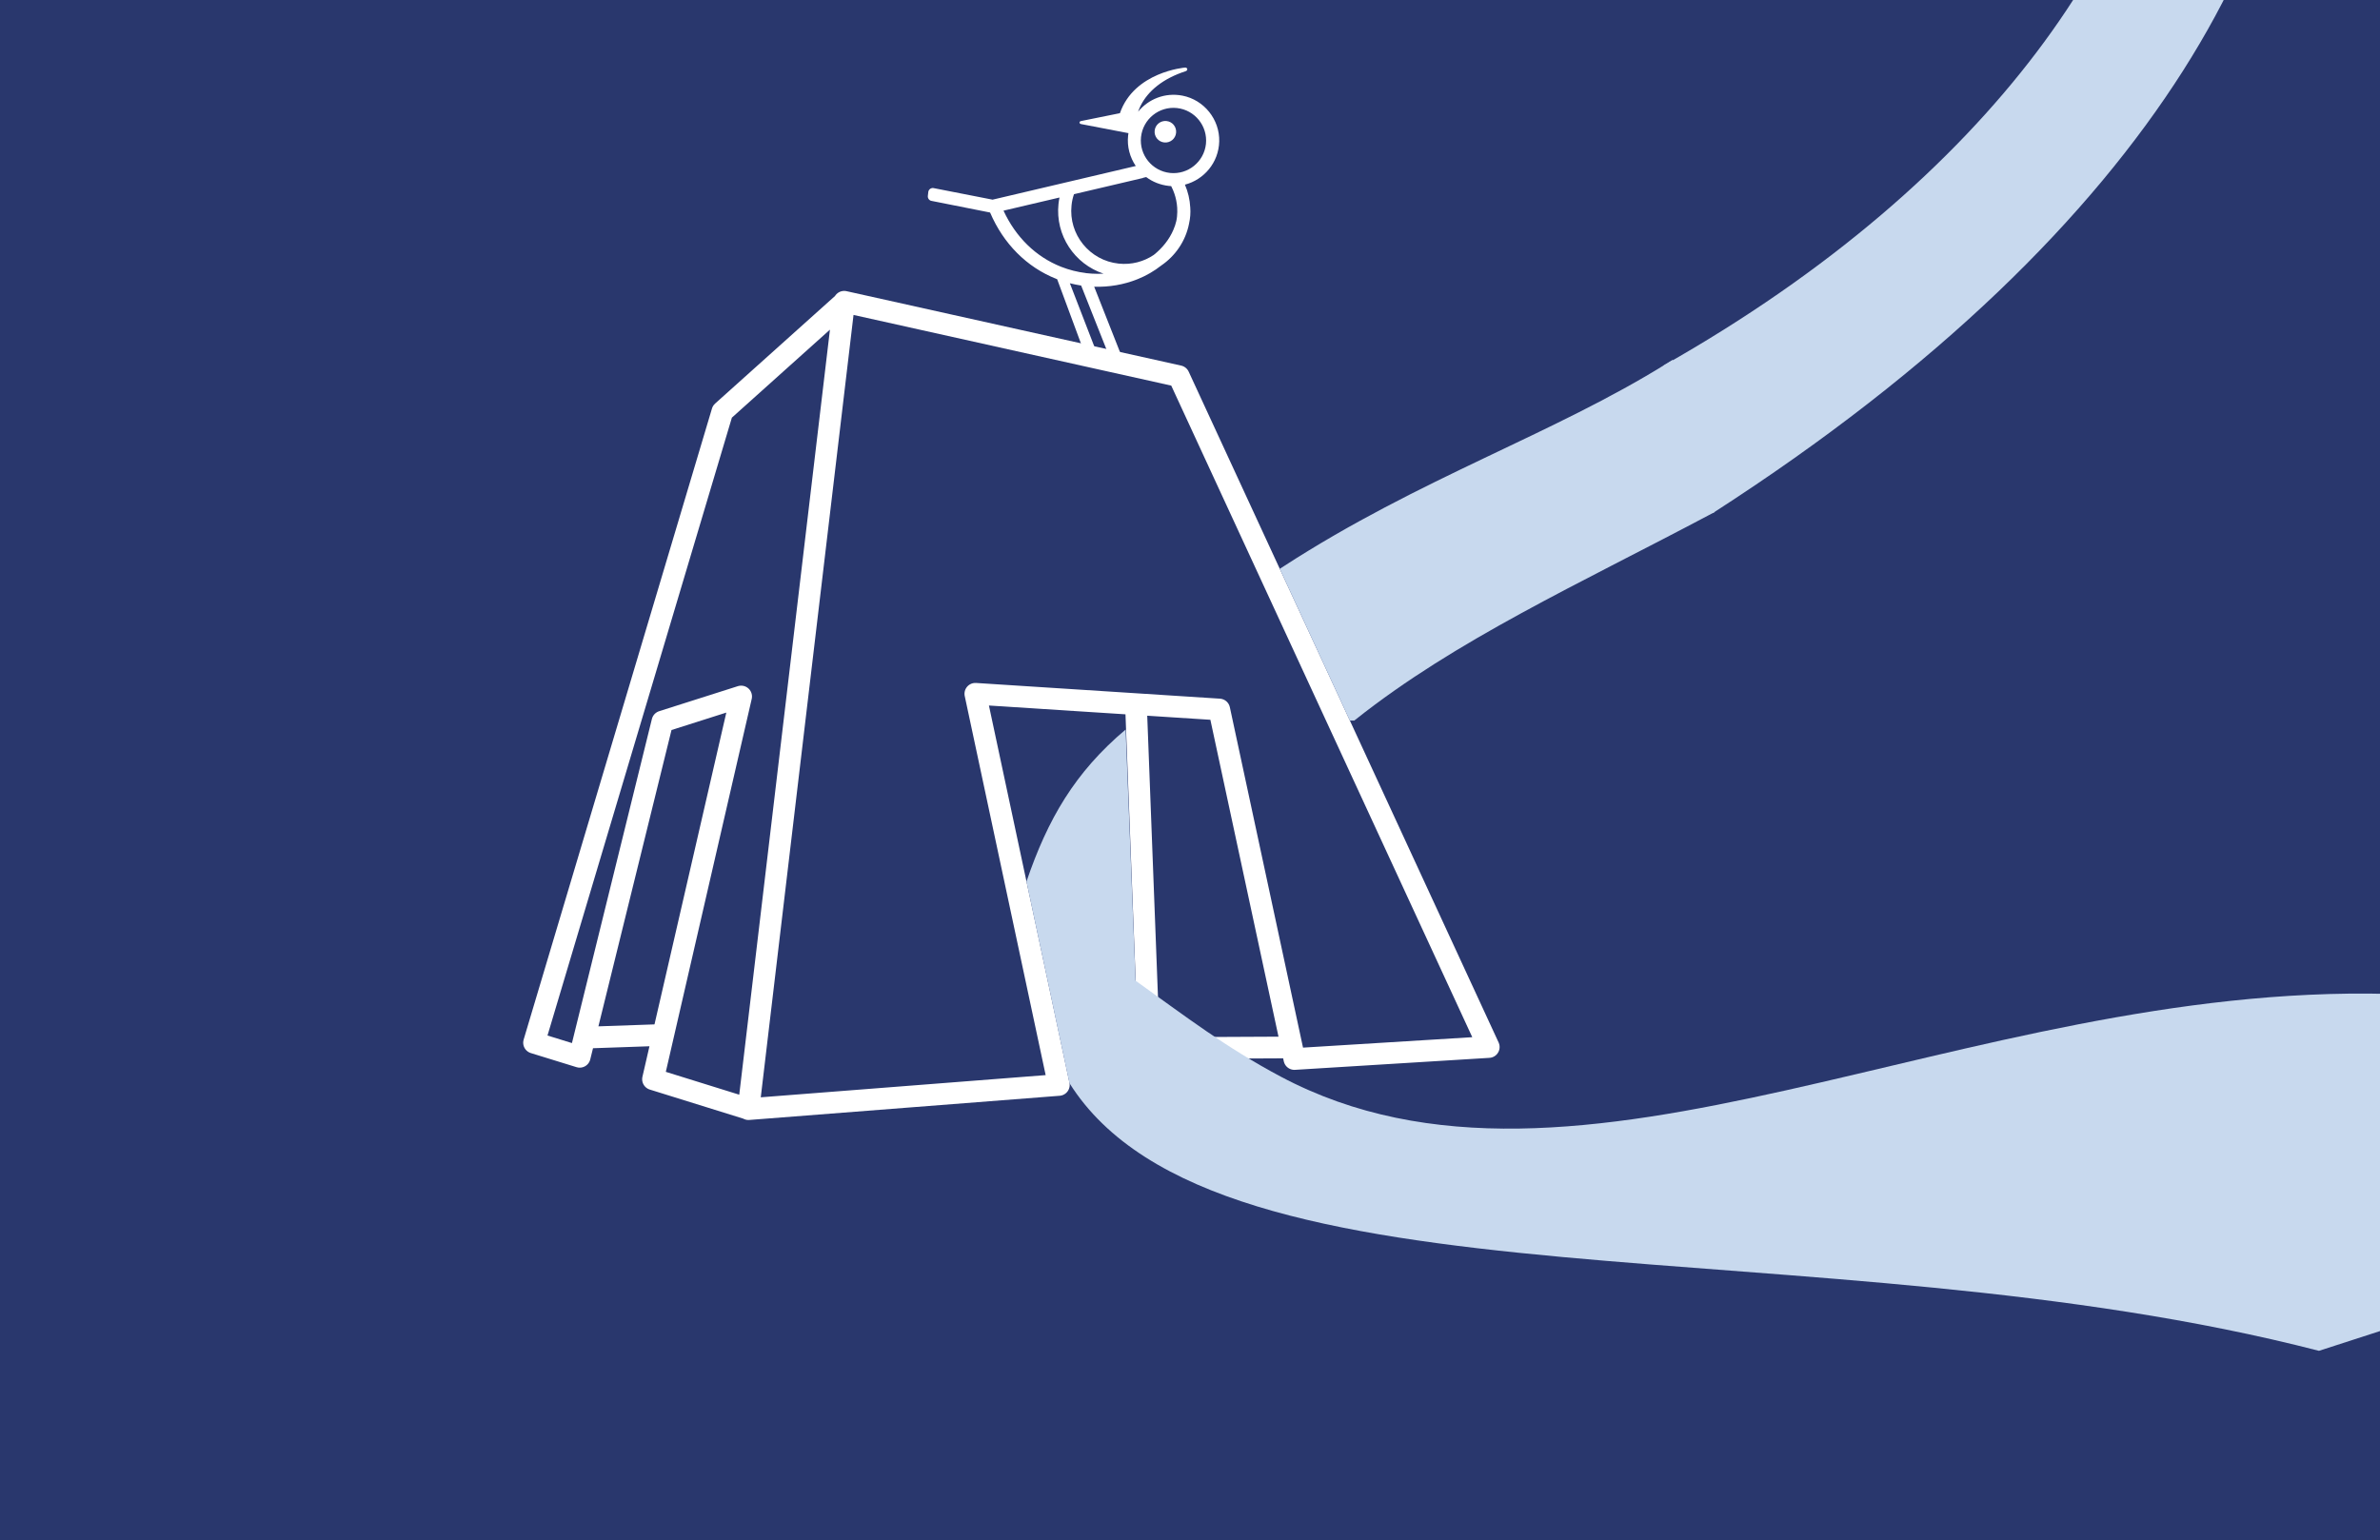 <?xml version="1.0" encoding="UTF-8"?> <svg xmlns="http://www.w3.org/2000/svg" width="360" height="233" viewBox="0 0 360 233" fill="none"><rect x="0" y="0" width="360" height="233" fill="#808080" stroke="none"/><g clip-path="url(#clip0_2160_4245)"><rect width="360" height="233" fill="#29376D"></rect><g clip-path="url(#clip1_2160_4245)"><g clip-path="url(#clip2_2160_4245)"><mask id="mask0_2160_4245" style="mask-type:luminance" maskUnits="userSpaceOnUse" x="51" y="-275" width="335" height="626"><path d="M368.893 -274.01L51 -265.49L67.502 350.279L385.396 341.759L368.893 -274.01Z" fill="white"></path></mask><g mask="url(#mask0_2160_4245)"><path d="M176.101 21.551C175.208 21.462 174.555 20.651 174.655 19.758C174.745 18.865 175.556 18.212 176.448 18.312C177.341 18.402 177.994 19.203 177.894 20.106C177.804 20.999 176.993 21.652 176.101 21.551Z" fill="white"></path><path d="M150.185 30.216L141.174 28.45C140.8 28.408 140.455 28.676 140.413 29.05L140.346 29.642C140.305 30.015 140.573 30.36 140.946 30.402L149.761 32.153C151.782 36.881 155.303 40.42 159.781 42.195C159.823 42.214 159.865 42.224 159.907 42.243L164.415 54.42C164.357 54.96 164.753 55.446 165.293 55.504C165.833 55.562 166.319 55.166 166.377 54.626L161.828 42.854C162.391 42.994 162.963 43.114 163.535 43.202L168.109 54.735C168.051 55.275 168.447 55.761 168.987 55.819C169.527 55.877 170.013 55.481 170.071 54.941L165.507 43.377C167.755 43.451 169.991 43.07 172.039 42.249C173.361 41.727 174.584 41.011 175.658 40.165C177.773 38.721 179.338 36.484 179.857 33.831C180.042 32.998 180.102 32.168 180.04 31.393C179.977 30.184 179.697 29.011 179.233 27.937C182.111 27.187 184.33 24.612 184.42 21.411C184.507 18.075 182.129 15.106 178.851 14.469C176.209 13.96 173.69 15.001 172.147 16.906C172.253 16.613 172.369 16.32 172.507 16.037C173.645 13.729 175.946 11.876 179.342 10.771C179.568 10.692 179.616 10.546 179.581 10.423C179.537 10.29 179.431 10.21 179.245 10.225C179.173 10.227 171.561 10.876 169.399 17.124C169.347 17.125 163.561 18.305 163.561 18.305C163.366 18.342 163.285 18.427 163.288 18.53C163.291 18.634 163.356 18.746 163.533 18.772L170.161 20.044L170.691 20.143C170.674 20.268 170.656 20.382 170.639 20.507C170.456 22.199 170.914 23.812 171.797 25.113L150.185 30.196L150.185 30.216ZM172.881 26.906L173.374 26.79C174.336 27.509 175.497 27.985 176.785 28.127C176.91 28.144 177.024 28.151 177.148 28.158C177.159 28.189 177.18 28.209 177.192 28.24C177.366 28.577 177.51 28.925 177.634 29.284C177.869 29.961 178.013 30.682 178.063 31.415C178.086 31.86 178.087 32.305 178.037 32.751C178.013 33 177.978 33.239 177.922 33.469C177.82 33.906 177.676 34.345 177.481 34.785C176.877 36.199 175.846 37.51 174.518 38.57C173.013 39.584 171.153 40.089 169.212 39.882C164.81 39.42 161.609 35.459 162.082 31.067C162.138 30.476 162.268 29.913 162.45 29.38L172.892 26.927L172.881 26.906ZM182.412 21.775C182.122 24.485 179.69 26.455 176.981 26.165C174.271 25.875 172.301 23.444 172.591 20.734C172.881 18.025 175.312 16.055 178.022 16.344C180.731 16.634 182.691 19.066 182.412 21.775ZM164.24 41.309C162.973 41.157 161.722 40.838 160.509 40.364C156.68 38.852 153.639 35.869 151.793 31.871L160.259 29.884C160.195 30.197 160.142 30.529 160.109 30.851C159.605 35.616 162.548 39.957 166.924 41.403C166.335 41.439 165.744 41.435 165.153 41.399L164.24 41.32L164.24 41.309Z" fill="white"></path></g><path d="M195.401 158.472L173.81 158.575L171.83 106.714M88.553 156.988L100.24 156.582M113.074 167.728L98.773 163.277L112.107 105.375L100.201 109.162L87.689 159.889L80.779 157.755L109.265 62.275L127.743 45.693M225.191 158.409L178.311 56.915L127.69 45.653L113.211 167.807L160.161 164.147L147.53 104.964L184.424 107.34L195.79 160.222L225.191 158.409Z" stroke="white" stroke-width="3.28" stroke-linecap="round" stroke-linejoin="round"></path><mask id="mask1_2160_4245" style="mask-type:luminance" maskUnits="userSpaceOnUse" x="51" y="-275" width="334" height="609"><path d="M368.57 -274.001L51 -265.49L67.053 333.497L384.623 324.986L368.57 -274.001Z" fill="white"></path></mask><g mask="url(#mask1_2160_4245)"><path d="M361.266 150.371C297.031 148.739 238.546 186.705 193.706 162.876C185.473 158.501 179.322 153.78 171.766 148.371L170.266 110.371C162.582 116.85 158.48 123.928 155.265 133.372L161.766 163.871C184.191 199.563 275.131 184.836 350.766 204.371L383.903 193.647L361.266 150.371Z" fill="#C8D9EE"></path><path d="M204.616 108.342C219.85 96.236 238.587 87.732 258.5 77.168C256.261 70.106 254.426 63.075 252.588 55.495C235.229 66.332 215.044 72.929 194.43 86.307L204.606 108.342L204.616 108.342Z" fill="#C8D9EE"></path><path d="M204.616 108.342C219.85 96.236 238.587 87.732 258.5 77.168C256.261 70.106 254.426 63.075 252.588 55.495C235.229 66.332 215.044 72.929 194.43 86.307L204.606 108.342L204.616 108.342Z" stroke="#C8D9EE" stroke-width="1.345" stroke-miterlimit="5.4" stroke-linecap="round"></path><path d="M251.624 55.305C351.616 -1.245 350.781 -94.819 269.877 -99.276C269.181 -100.903 269.181 -103.222 269.832 -105.196C272.437 -105.721 274.627 -106.297 275.791 -107.674C274.688 -110.181 274.256 -112.395 274.222 -114.454C353.636 -113.425 395.593 -10.225 259.101 77.613C255.299 71.328 254.285 63.069 251.624 55.305Z" fill="#C8D9EE"></path></g></g></g></g><defs><clipPath id="clip0_2160_4245"><rect width="360" height="233" fill="white"></rect></clipPath><clipPath id="clip1_2160_4245"><rect width="360" height="233" fill="white"></rect></clipPath><clipPath id="clip2_2160_4245"><rect width="317.649" height="615.99" fill="white" transform="translate(51 -265.49) rotate(-1.535)"></rect></clipPath></defs></svg> 